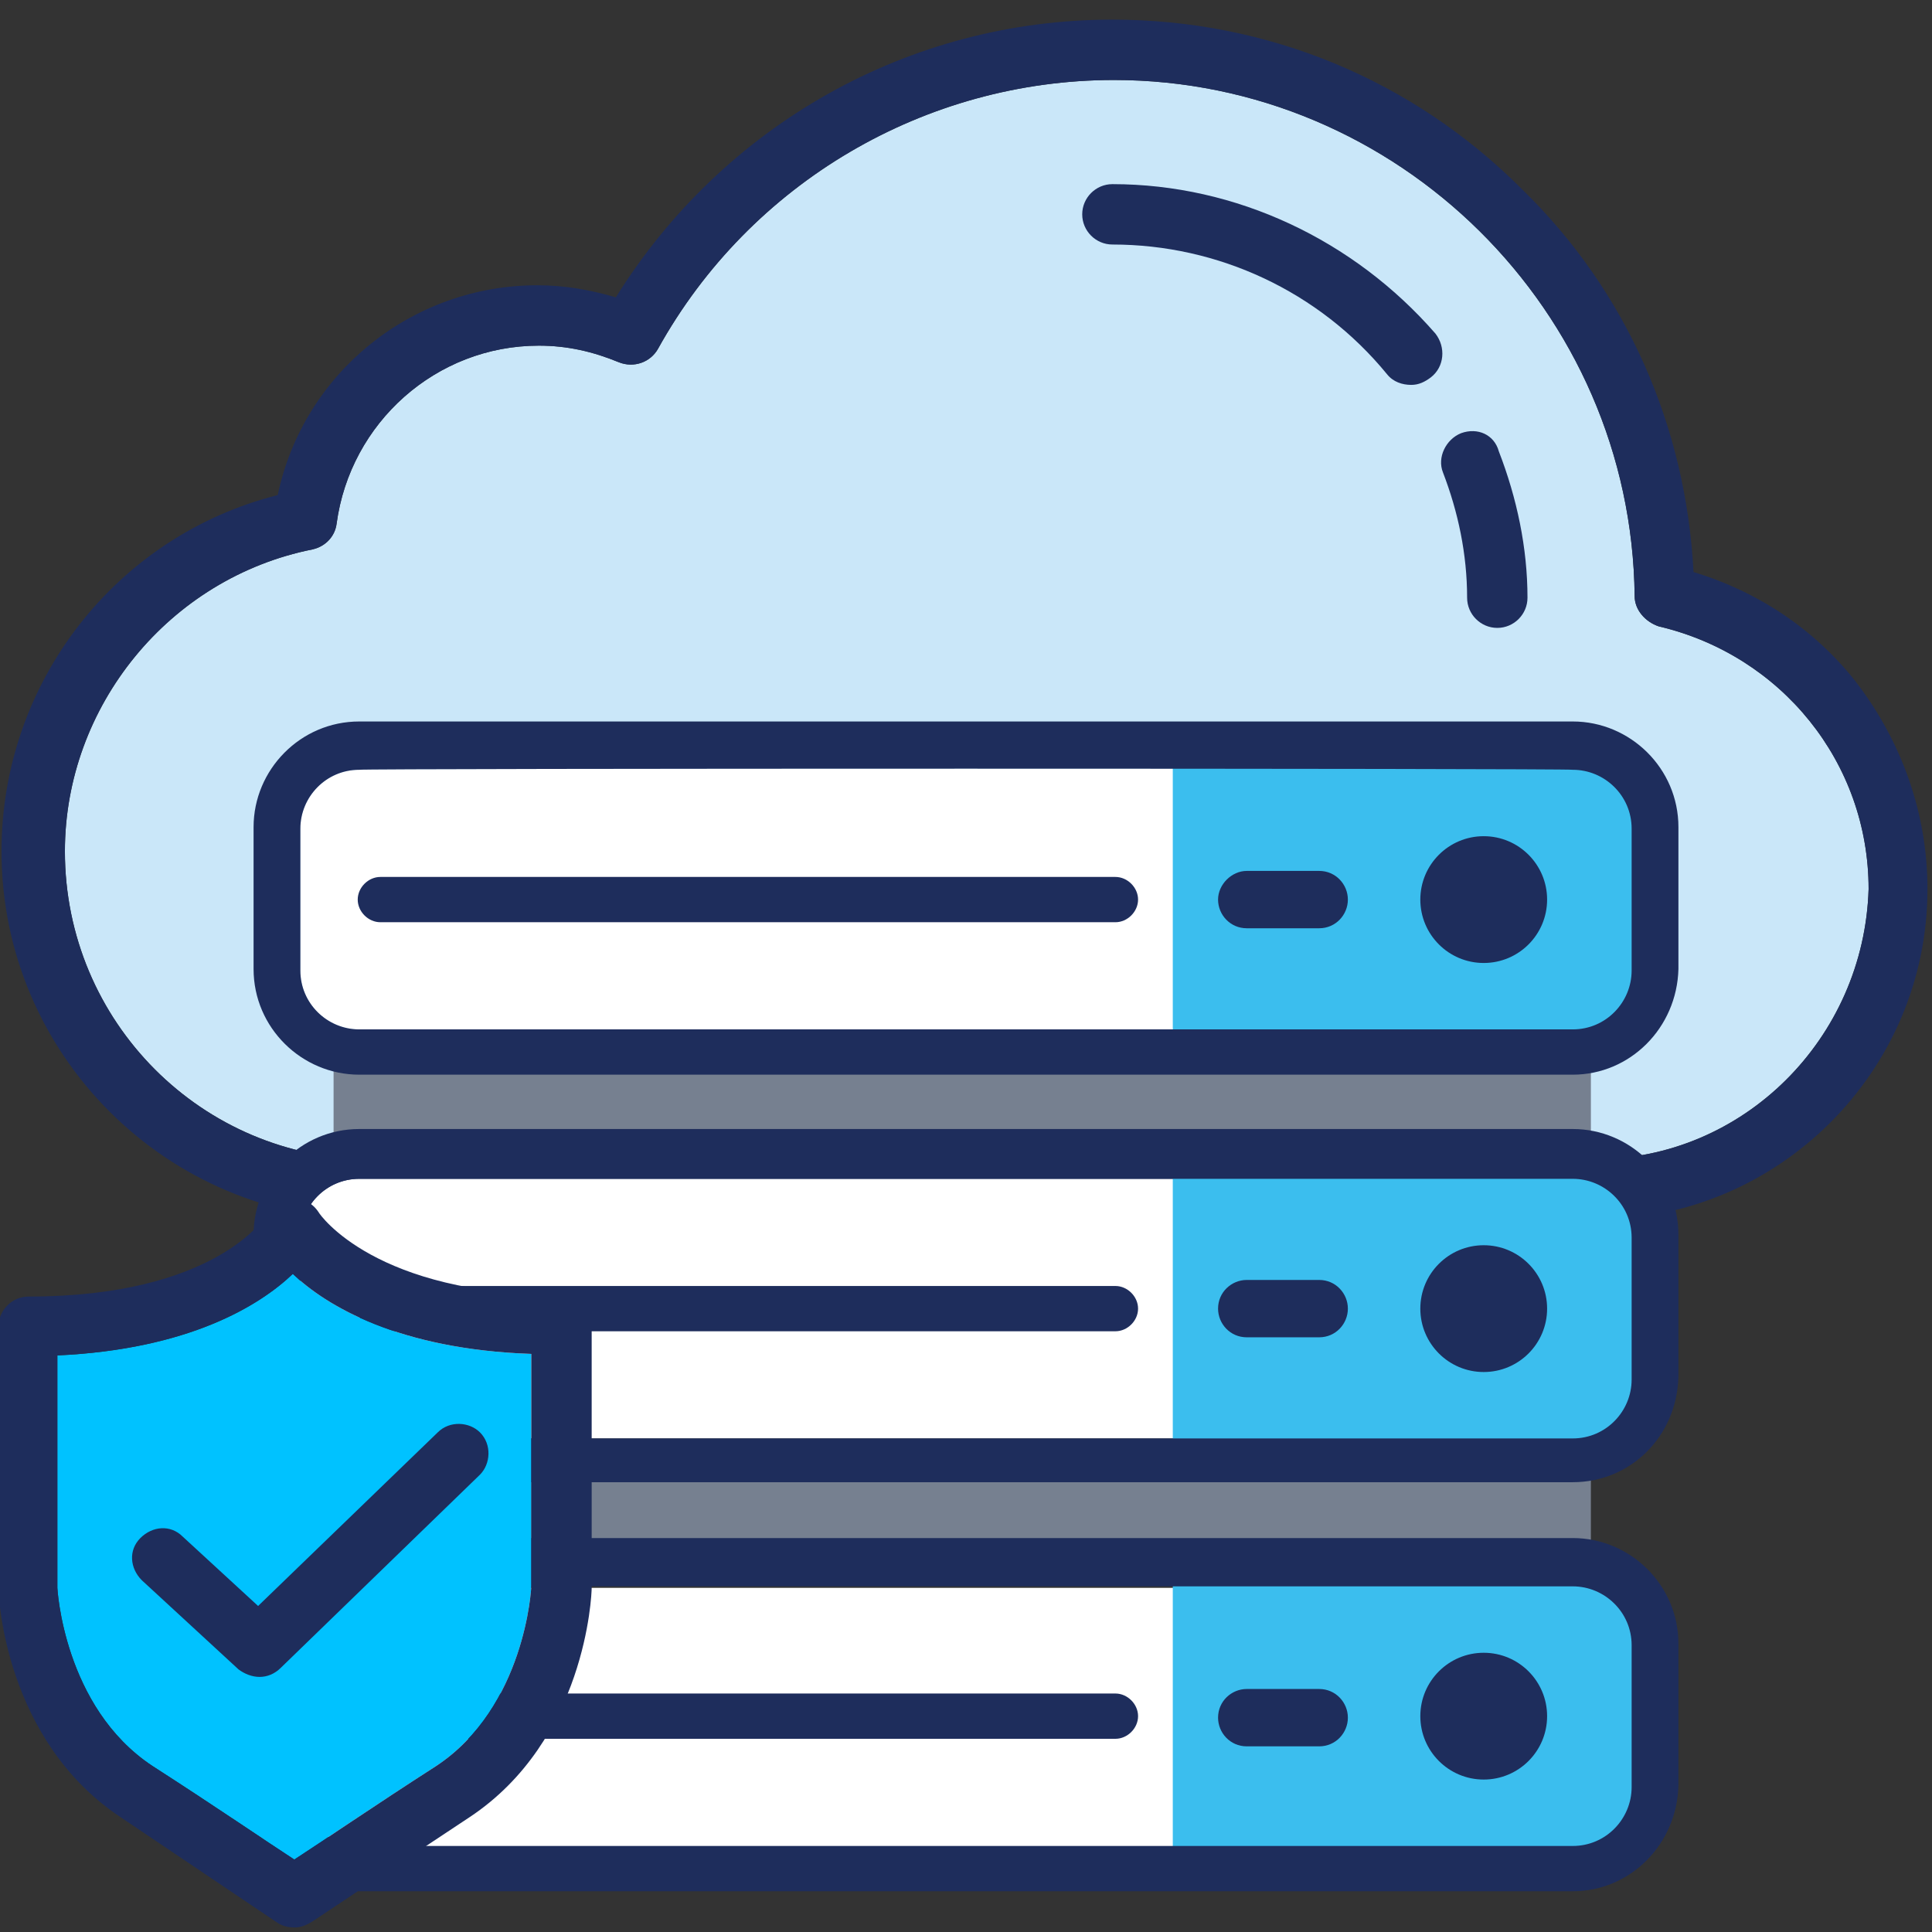 <?xml version="1.0" encoding="utf-8"?>
<!-- Generator: Adobe Illustrator 24.2.3, SVG Export Plug-In . SVG Version: 6.00 Build 0)  -->
<svg version="1.1" id="Layer_1" xmlns="http://www.w3.org/2000/svg" xmlns:xlink="http://www.w3.org/1999/xlink" x="0px" y="0px"
	 viewBox="0 0 128 128" style="enable-background:new 0 0 128 128;" xml:space="preserve">
<rect x="0" y="0" width="128" height="128" fill="#333333" stroke="none"/>
<style type="text/css">
	.st0{fill:#CAE7F9;}
	.st1{fill:#1E2D5C;}
	.st2{fill:#FFFFFF;}
	.st3{fill:#3BBEEE;}
	.st4{fill:#768090;}
	.st5{fill:#00C2FF;}
</style>
<g>
	<g>
		<path class="st0" d="M105.7,76.8h-1.1c-0.3,0-0.6,0.1-0.9,0.2c-20.1-0.5-71.5-0.2-72.4-0.2h-6.7c-11.2,0-20.3-9.1-20.3-20.4
			c0-9.6,6.9-18.1,16.4-20c0.9-0.2,1.5-0.9,1.6-1.7c0.9-6.7,6.6-11.8,13.4-11.8c1.9,0,3.6,0.4,5.3,1.1c1,0.4,2.1,0,2.6-0.9
			c6.1-11,17.7-17.8,30.2-17.8c18.8,0,34.3,15.3,34.5,34.2c0,0.9,0.7,1.7,1.6,2c8.1,1.9,13.9,9,13.9,17.4
			C123.5,68.8,115.5,76.8,105.7,76.8z"/>
		<g>
			<path class="st1" d="M127.7,58.9c0-5-1.7-9.8-4.8-13.8c-2.7-3.4-6.4-5.9-10.7-7.2c-0.5-9.6-4.4-18.6-11.4-25.4
				C93.6,5.3,84,1.3,73.7,1.3c-13.5,0-25.8,7-32.9,18.4c-1.7-0.5-3.4-0.8-5.2-0.8c-8.3,0-15.5,5.8-17.2,13.9
				C7.7,35.5,0.1,45.2,0.1,56.4c0,13.5,11,24.4,24.4,24.4l81,0.2l0.3-0.2C117.8,80.8,127.7,71,127.7,58.9z M105.7,76.8h-1.1
				c-0.3,0-0.6,0.1-0.9,0.2c-20.1-0.5-71.5-0.2-72.4-0.2h-6.7c-11.2,0-20.3-9.1-20.3-20.4c0-9.6,6.9-18.1,16.4-20
				c0.9-0.2,1.5-0.9,1.6-1.7c0.9-6.7,6.6-11.8,13.4-11.8c1.9,0,3.6,0.4,5.3,1.1c1,0.4,2.1,0,2.6-0.9c6.1-11,17.7-17.8,30.2-17.8
				c18.8,0,34.3,15.3,34.5,34.2c0,0.9,0.7,1.7,1.6,2c8.1,1.9,13.9,9,13.9,17.4C123.5,68.8,115.5,76.8,105.7,76.8z"/>
			<path class="st1" d="M96.8,28.7c-1,0.4-1.6,1.6-1.2,2.6c1,2.6,1.6,5.4,1.6,8.3c0,1.1,0.9,2,2,2l0,0c1.1,0,2-0.9,2-2
				c0-3.3-0.7-6.6-1.9-9.7C99,28.8,97.9,28.3,96.8,28.7z"/>
			<path class="st1" d="M73.7,12.2c-1.1,0-2,0.9-2,2s0.9,2,2,2c7,0,13.7,3.1,18.2,8.6c0.4,0.5,1,0.7,1.6,0.7c0.5,0,0.9-0.2,1.3-0.5
				c0.9-0.7,1-2,0.3-2.9C89.7,15.9,81.9,12.2,73.7,12.2z"/>
		</g>
	</g>
	<g>
		<path class="st2" d="M23.8,51c-2.2,0-3.9,1.8-3.9,3.9v9.4c0,2.2,1.8,3.9,3.9,3.9h80.4c2.2,0,3.9-1.8,3.9-3.9v-9.4
			c0-2.2-1.8-3.9-3.9-3.9C104.2,50.9,23.8,50.9,23.8,51z"/>
		<path class="st3" d="M107.6,69.3H78.9c-0.6,0-1.2-0.5-1.2-1.2V50.8c0-0.6,0.5-1.2,1.2-1.2h28.7c0.6,0,1.2,0.5,1.2,1.2v17.4
			C108.8,68.8,108.3,69.3,107.6,69.3z"/>
		<path class="st2" d="M23.8,78.1c-2.2,0-3.9,1.8-3.9,3.9v9.4c0,2.2,1.8,3.9,3.9,3.9h80.4c2.2,0,3.9-1.8,3.9-3.9V82
			c0-2.2-1.8-3.9-3.9-3.9H23.8z"/>
		<path class="st3" d="M107.6,96.5H78.9c-0.6,0-1.2-0.5-1.2-1.2V77.8c0-0.6,0.5-1.2,1.2-1.2h28.7c0.6,0,1.2,0.5,1.2,1.2v17.4
			C108.8,96,108.3,96.5,107.6,96.5z"/>
		<path class="st2" d="M23.8,105.2c-2.2,0-3.9,1.8-3.9,3.9v9.4c0,2.2,1.8,3.9,3.9,3.9h80.4c2.2,0,3.9-1.8,3.9-3.9v-9.4
			c0-2.2-1.8-3.9-3.9-3.9H23.8z"/>
		<path class="st3" d="M107.6,123.6H78.9c-0.6,0-1.2-0.5-1.2-1.2V105c0-0.6,0.5-1.2,1.2-1.2h28.7c0.6,0,1.2,0.5,1.2,1.2v17.4
			C108.8,123.1,108.3,123.6,107.6,123.6z"/>
		<rect x="22.1" y="69.2" class="st4" width="83.3" height="6.9"/>
		<rect x="22.1" y="96.6" class="st4" width="83.3" height="6.9"/>
		<g>
			<g>
				<g>
					<path class="st1" d="M104.2,71.2H23.8c-3.8,0-7-3.1-7-7v-9.4c0-3.8,3.1-7,7-7h80.4c3.8,0,7,3.1,7,7v9.4
						C111.1,68.1,108,71.2,104.2,71.2z M23.8,51c-2.2,0-3.9,1.8-3.9,3.9v9.4c0,2.2,1.8,3.9,3.9,3.9h80.4c2.2,0,3.9-1.8,3.9-3.9v-9.4
						c0-2.2-1.8-3.9-3.9-3.9C104.2,50.9,23.8,50.9,23.8,51z"/>
				</g>
				<g>
					<path class="st1" d="M73.9,61.1H25.2c-0.8,0-1.5-0.7-1.5-1.5s0.7-1.5,1.5-1.5h48.7c0.8,0,1.5,0.7,1.5,1.5S74.7,61.1,73.9,61.1z
						"/>
				</g>
				<g>
					<path class="st1" d="M87.4,61.5h-4.8c-1.1,0-1.9-0.9-1.9-1.9s0.9-1.9,1.9-1.9h4.8c1.1,0,1.9,0.9,1.9,1.9S88.5,61.5,87.4,61.5z"
						/>
				</g>
				<g>
					<circle class="st1" cx="98.3" cy="59.6" r="4.2"/>
				</g>
			</g>
			<g>
				<g>
					<path class="st1" d="M104.2,98.2H23.8c-3.8,0-7-3.1-7-7v-9.4c0-3.8,3.1-7,7-7h80.4c3.8,0,7,3.1,7,7v9.4
						C111.1,95.2,108,98.2,104.2,98.2z M23.8,78.1c-2.2,0-3.9,1.8-3.9,3.9v9.4c0,2.2,1.8,3.9,3.9,3.9h80.4c2.2,0,3.9-1.8,3.9-3.9V82
						c0-2.2-1.8-3.9-3.9-3.9H23.8z"/>
				</g>
				<g>
					<path class="st1" d="M73.9,88.2H25.2c-0.8,0-1.5-0.7-1.5-1.5s0.7-1.5,1.5-1.5h48.7c0.8,0,1.5,0.7,1.5,1.5S74.7,88.2,73.9,88.2z
						"/>
				</g>
				<g>
					<path class="st1" d="M87.4,88.6h-4.8c-1.1,0-1.9-0.9-1.9-1.9c0-1.1,0.9-1.9,1.9-1.9h4.8c1.1,0,1.9,0.9,1.9,1.9
						S88.5,88.6,87.4,88.6z"/>
				</g>
				<g>
					<circle class="st1" cx="98.3" cy="86.7" r="4.2"/>
				</g>
			</g>
			<g>
				<g>
					<path class="st1" d="M104.2,125.3H23.8c-3.8,0-7-3.1-7-7v-9.4c0-3.8,3.1-7,7-7h80.4c3.8,0,7,3.1,7,7v9.4
						C111.1,122.2,108,125.3,104.2,125.3z M23.8,105.1c-2.2,0-3.9,1.8-3.9,3.9v9.4c0,2.2,1.8,3.9,3.9,3.9h80.4
						c2.2,0,3.9-1.8,3.9-3.9V109c0-2.2-1.8-3.9-3.9-3.9H23.8z"/>
				</g>
				<g>
					<path class="st1" d="M73.9,115.2H25.2c-0.8,0-1.5-0.7-1.5-1.5s0.7-1.5,1.5-1.5h48.7c0.8,0,1.5,0.7,1.5,1.5
						S74.7,115.2,73.9,115.2z"/>
				</g>
				<g>
					<path class="st1" d="M87.4,115.7h-4.8c-1.1,0-1.9-0.9-1.9-1.9c0-1.1,0.9-1.9,1.9-1.9h4.8c1.1,0,1.9,0.9,1.9,1.9
						S88.5,115.7,87.4,115.7z"/>
				</g>
				<g>
					<circle class="st1" cx="98.3" cy="113.7" r="4.2"/>
				</g>
			</g>
		</g>
	</g>
</g>
<g>
	<path class="st5" d="M3.8,89.8v15.4c0,0,0.4,7.9,6.3,11.8l0,0c4.2,2.7,7.7,5.1,9.4,6.2c1.7-1.1,5.2-3.5,9.4-6.2
		c5.9-3.9,6.3-11.8,6.3-11.9V89.7c-8.8-0.3-13.6-3.2-15.8-5.3C17.2,86.5,12.5,89.4,3.8,89.8z"/>
	<g>
		<path class="st1" d="M19.5,127.7c-0.4,0-0.8-0.1-1.1-0.3c0,0-4.6-3.1-10.4-7l0,0c-7.7-5.1-8.1-14.7-8.1-15.1V87.9c0-1.1,0.9-2,2-2
			c12.3,0,15.7-5.2,15.8-5.5c0.4-0.6,1-1,1.7-1l0,0c0.7,0,1.3,0.3,1.7,0.9c0.1,0.2,3.8,5.5,16.1,5.5c1.1,0,2,0.9,2,2v17.4
			c0,0.5-0.4,10.1-8.1,15.2c-5.9,3.9-10.4,6.9-10.4,6.9C20.2,127.6,19.9,127.7,19.5,127.7z M3.8,89.8v15.4c0,0,0.4,7.9,6.3,11.8l0,0
			c4.2,2.7,7.7,5.1,9.4,6.2c1.7-1.1,5.2-3.5,9.4-6.2c5.9-3.9,6.3-11.8,6.3-11.9V89.7c-8.8-0.3-13.6-3.2-15.8-5.3
			C17.2,86.5,12.5,89.4,3.8,89.8z"/>
	</g>
	<g>
		<path class="st1" d="M17.2,111.1c-0.5,0-1-0.2-1.4-0.5l-6.4-5.9c-0.8-0.8-0.9-2-0.1-2.8c0.8-0.8,2-0.9,2.8-0.1l5,4.6L29,94.9
			c0.8-0.8,2.1-0.7,2.8,0c0.8,0.8,0.7,2.1,0,2.8l-13.2,12.8C18.2,110.9,17.7,111.1,17.2,111.1z"/>
	</g>
</g>
</svg>
